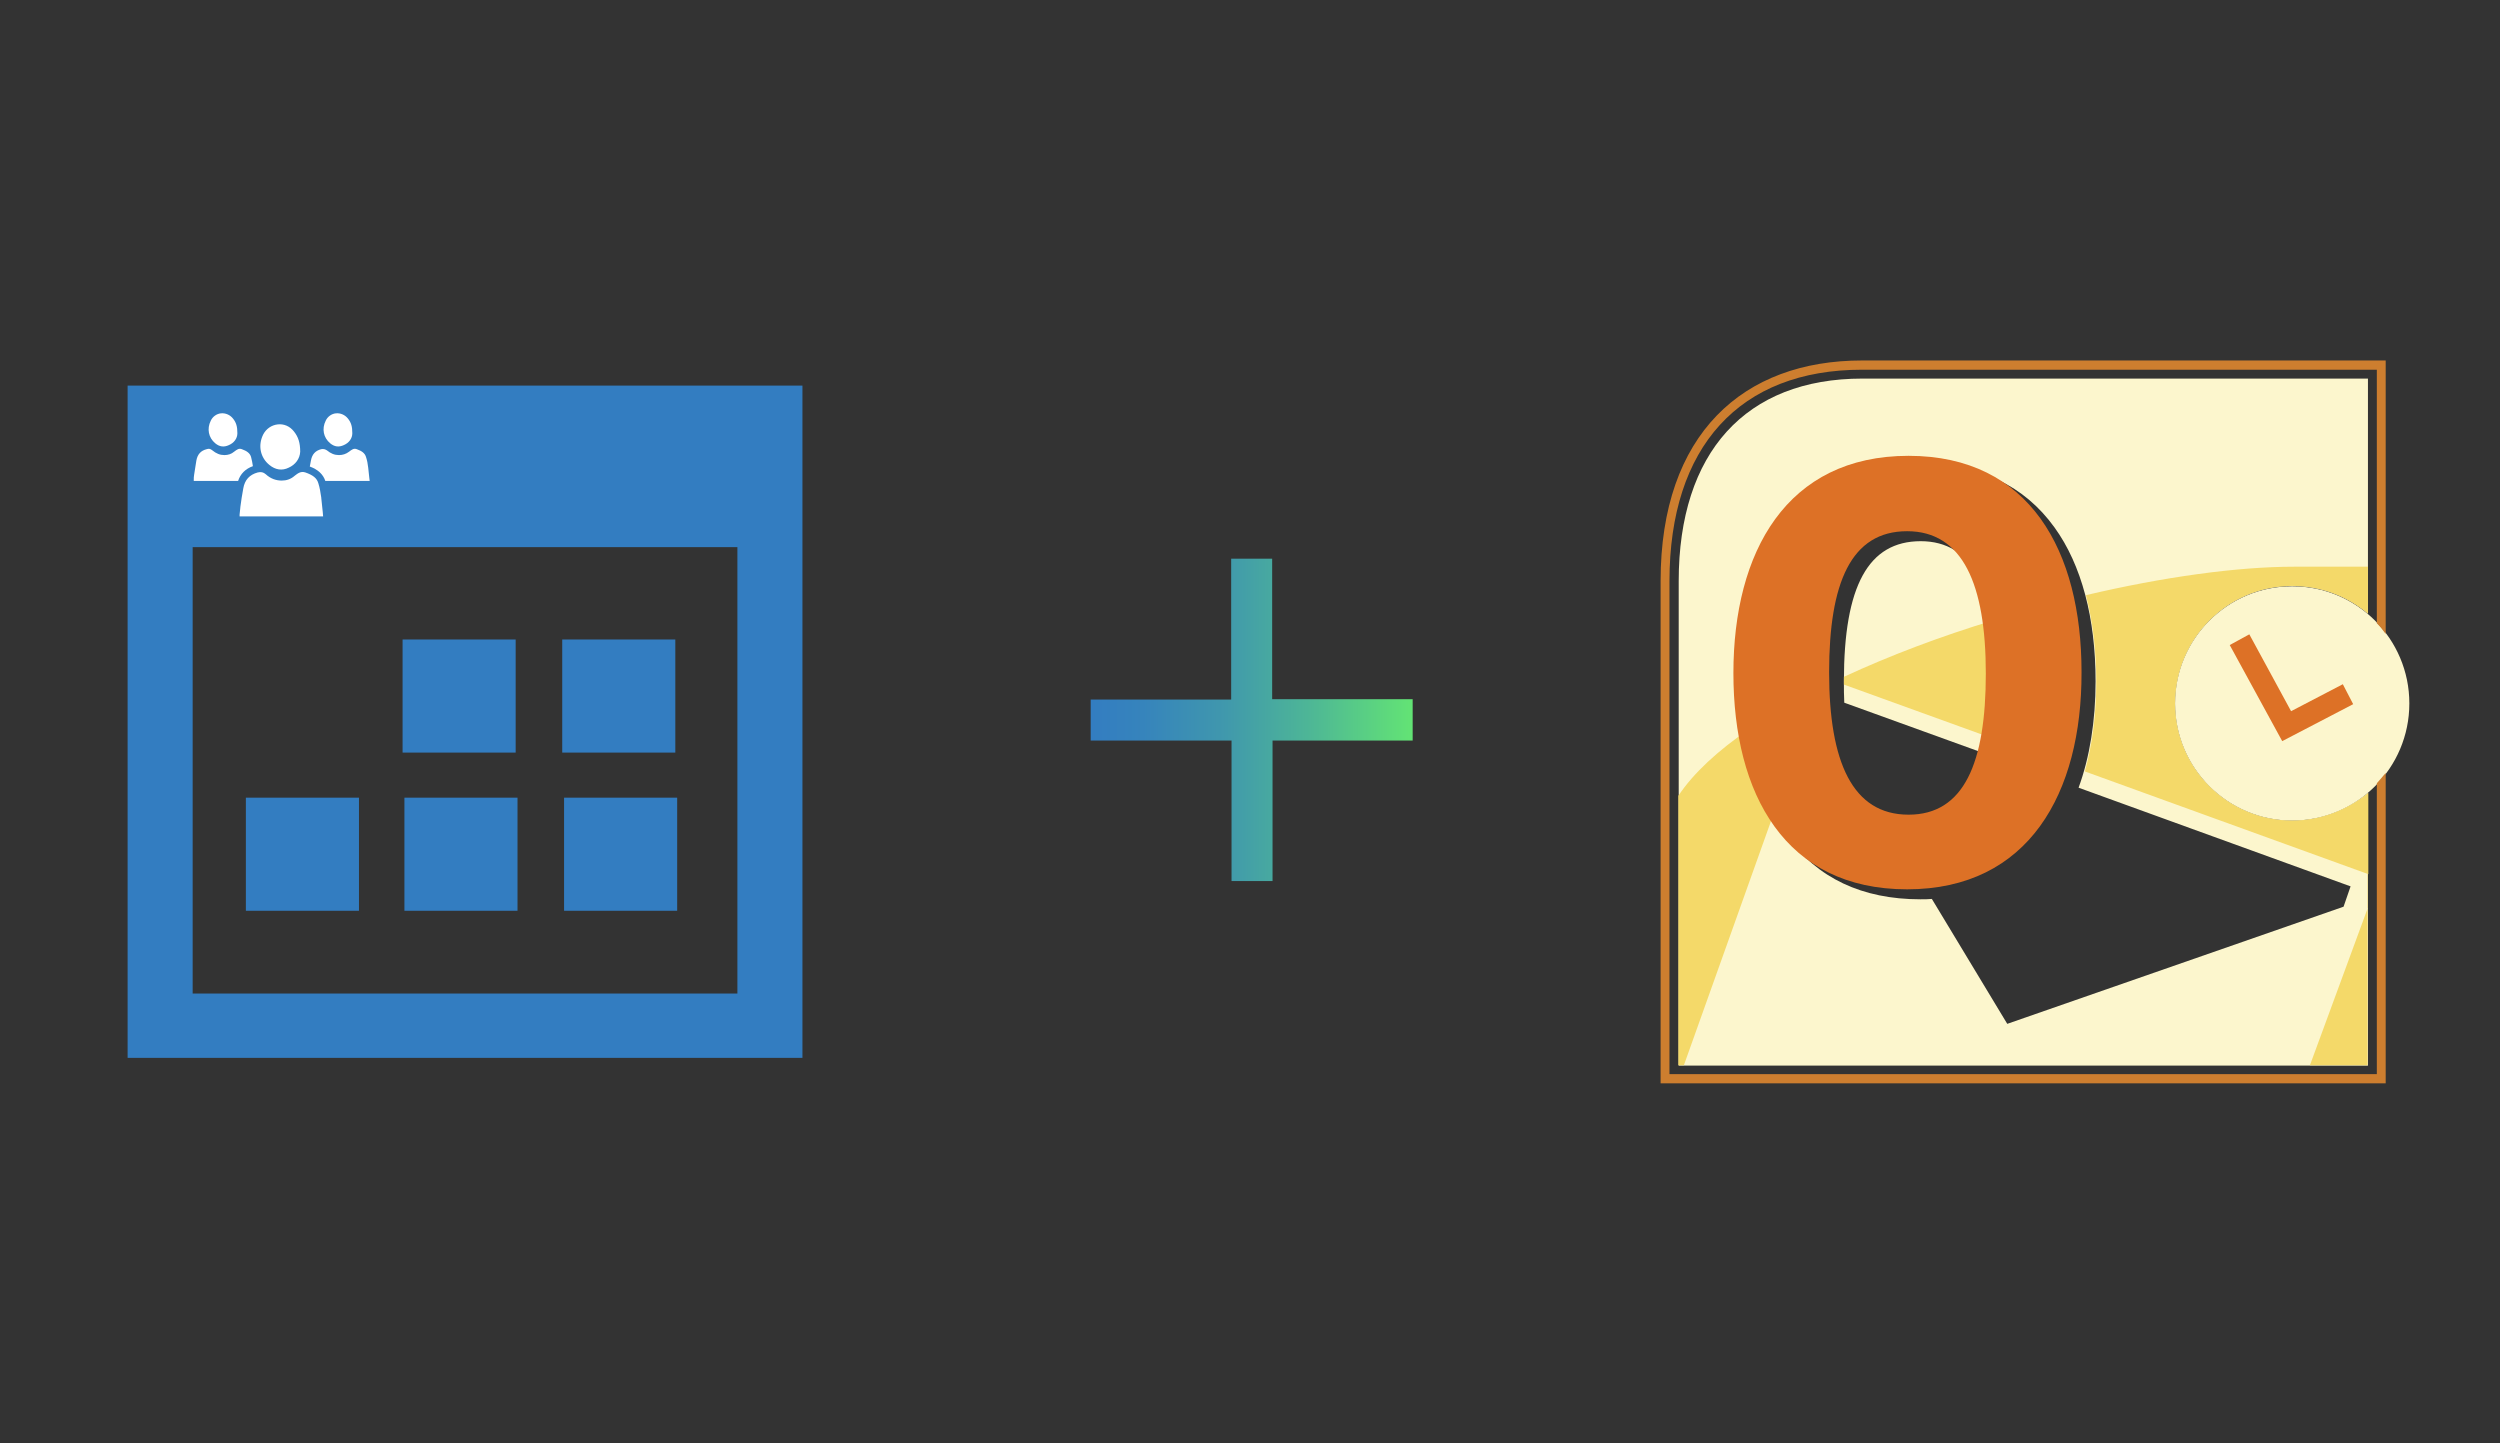 ﻿<?xml version="1.0" encoding="utf-8"?>
<!DOCTYPE svg PUBLIC "-//W3C//DTD SVG 1.1//EN" "http://www.w3.org/Graphics/SVG/1.1/DTD/svg11.dtd">
<svg x="0" y="0" width="672" height="388" xml="http://www.w3.org/XML/1998/namespace" xmlns="http://www.w3.org/2000/svg" xmlns:xlink="http://www.w3.org/1999/xlink" xmlns:xml="http://www.w3.org/XML/1998/namespace" version="1.1">
  <rect width="100%" height="100%" fill="#333333" stroke="none"/>
  <svg x="422" y="66" width="250" height="256" viewBox="0, 0, 249.8, 257.7" xml:space="preserve" id="Layer_1" enable-background="new 0 0 249.8 257.7" xmlns="http://www.w3.org/2000/svg" xmlns:xlink="http://www.w3.org/1999/xlink" xmlns:xml="http://www.w3.org/XML/1998/namespace" version="1.1">
    <g>
      <path d="M194.5 155.6 C177 155.6 162.8 141.4 162.8 123.9 C162.8 106.4 177 92.1 194.5 92.1 C202.3 92.1 209.5 94.9 215 99.6 L215 36 L78.2 36 C46.6 36 28.5 56 28.5 90.8 L28.5 221.9 L215 221.9 L215 148.1 C209.4 152.7 202.3 155.6 194.5 155.6 z M208.4 178.9 L117.4 210.6 L97 176.8 C96 176.9 95 176.9 93.9 176.9 C78.2 176.9 66 171.2 57.8 159.8 C50.5 149.7 46.6 135.3 46.6 118.2 C46.6 101 50.5 86.6 58 76.4 C66.3 65 78.5 59.2 94.3 59.2 C109.9 59.2 122 64.9 130.2 76.3 C137.5 86.4 141.3 100.8 141.3 117.9 C141.3 128.7 139.7 138.5 136.7 146.7 L210.3 173.4 L208.4 178.9 z" style="fill:#FCF6CD;" />
      <path d="M113.1 138.1 C114.4 132.7 115 126.1 115 118.1 C115 92.9 107.9 80 94 80 C79.8 80 73.2 92.1 73.2 117.9 C73.2 119.9 73.2 121.9 73.3 123.7 L113.1 138.1 z" style="fill:#FCF6CD;" />
      <path d="M47.5 130.9 C39.2 136.6 32.5 142.7 28.4 148.9 L28.4 221.8 L29.9 221.8 L54.2 153.7 C50.9 147.3 48.6 139.6 47.5 130.9 z" style="fill:#F4D969;" />
      <path d="M73.2 117.9 C73.2 118.2 73.2 118.5 73.2 118.8 L114.1 133.6 C114.8 129.2 115.1 124.1 115.1 118.2 C115.1 111.8 114.6 106.2 113.7 101.4 C99.5 105.7 85.7 110.9 73.2 116.7 C73.2 117 73.2 117.4 73.2 117.9 z" style="fill:#F4D969;" />
      <polygon points="214.9,221.8 214.9,179.4 199.3,221.8" style="fill:#F4D969;" />
      <polygon points="215,170.1 214.9,170.1 214.9,179.4 215,179.2" style="fill:#F4D969;" />
      <path d="M226.2 123.9 C226.2 141.4 212 155.6 194.5 155.6 C177 155.6 162.8 141.4 162.8 123.9 C162.8 106.4 177 92.2 194.5 92.2 C212 92.2 226.2 106.4 226.2 123.9 z" style="fill:#FCF6CD;" />
      <polygon points="177.6,108.1 182.9,105.2 194.2,126 208.2,118.7 211,124.1 191.8,134.1" style="fill:#DD7126;" />
      <g>
        <g>
          <path d="M90.3 174.2 C57.3 174.2 43.3 148.4 43.3 115.7 C43.3 82.9 57.7 56.9 90.7 56.9 C123.5 56.9 137.5 82.7 137.5 115.4 C137.6 148.2 123.2 174.2 90.3 174.2 z M90.3 77.3 C75.1 77.3 69.2 91.3 69.2 115.5 C69.2 139.7 75.5 154 90.7 154 C105.7 154 111.6 140 111.6 115.8 C111.6 91.6 105.3 77.3 90.3 77.3 z" style="fill:#DD7126;" />
        </g>
      </g>
      <path d="M217.4 145.5 L217.4 224.2 L26 224.2 L26 90.8 C26 54.4 45 33.6 78.1 33.6 L217.4 33.6 L217.4 102.2 C218.3 103.1 219.1 104.1 219.8 105.1 L219.8 31.1 C219.8 31.1 118.1 31.1 78.1 31.1 C46 31.1 23.6 50.9 23.6 90.8 C23.6 112.6 23.6 226.7 23.6 226.7 L219.8 226.7 L219.8 142.7 C219 143.7 218.2 144.6 217.4 145.5 z" style="fill:#CD7E2F;" />
      <path d="M194.5 155.6 C177 155.6 162.8 141.4 162.8 123.9 C162.8 106.4 177 92.1 194.5 92.1 C202.3 92.1 209.4 94.9 215 99.6 L215 86.9 C211.3 86.9 205.1 86.9 195.1 86.9 C179.6 86.9 159.5 89.7 138.7 94.6 C140.5 101.6 141.5 109.4 141.5 117.9 C141.5 126.9 140.4 135.1 138.4 142.3 L215.1 170.1 L215.1 148.1 C209.4 152.7 202.3 155.6 194.5 155.6 z" style="fill:#F4D969;" />
    </g>
  </svg>
  <svg x="0" y="66" width="250" height="256" viewBox="0, 0, 249.8, 257.7" xml:space="preserve" enable-background="new 0 0 249.8 257.7" xmlns="http://www.w3.org/2000/svg" xmlns:xlink="http://www.w3.org/1999/xlink" xmlns:xml="http://www.w3.org/XML/1998/namespace" version="1.1">
    <g id="Layer_1">
      <g>
        <g>
          <rect x="151.2" y="106.6" width="30.6" height="30.6" style="fill:#337DC1;" />
          <rect x="151.7" y="149.4" width="30.6" height="30.6" style="fill:#337DC1;" />
          <rect x="108.5" y="149.4" width="30.6" height="30.6" style="fill:#337DC1;" />
          <rect x="65.6" y="149.4" width="30.6" height="30.6" style="fill:#337DC1;" />
          <rect x="108" y="106.6" width="30.6" height="30.6" style="fill:#337DC1;" />
          <g>
            <path d="M33.6 37.9 C33.6 98.7 33.6 159.4 33.6 219.8 C94.6 219.8 155.6 219.8 216.2 219.8 C216.2 159 216.2 98.6 216.2 37.9 C155.3 37.9 94.5 37.9 33.6 37.9 z M198.6 202.4 C149.5 202.4 100.5 202.4 51.2 202.4 C51.2 162.3 51.2 122.1 51.2 81.6 C100.1 81.6 149.2 81.6 198.6 81.6 C198.6 121.7 198.6 161.9 198.6 202.4 z" style="fill:#337DC1;" />
          </g>
        </g>
        <g>
          <path d="M94.4 50.8 C94.4 49 94.1 47.9 93.2 46.8 C92.4 45.8 91.2 45.3 90 45.4 C88.8 45.5 87.7 46.3 87.2 47.4 C86.1 49.6 86.6 52 88.4 53.5 C89.6 54.5 90.8 54.6 92.1 54 C93.5 53.4 94.4 52.2 94.4 50.8 z" style="fill:white;" />
          <path d="M63.3 50.8 C63.3 49 63 47.9 62.1 46.8 C61.3 45.8 60.1 45.3 58.9 45.4 C57.7 45.5 56.6 46.3 56.1 47.4 C55 49.6 55.5 52 57.3 53.5 C58.5 54.5 59.7 54.6 61 54 C62.4 53.4 63.3 52.2 63.3 50.8 z" style="fill:white;" />
          <path d="M90.8 56.7 C89.6 56.7 88.6 56.3 87.5 55.4 C87 55.1 86.6 55 86 55.1 C84.4 55.5 83.5 56.5 83.2 58.2 C83.1 58.7 83 59.2 82.9 59.8 C85.1 60.6 86.5 61.9 87.1 63.7 L87.1 63.7 L99.1 63.7 L99 62.9 C98.9 62 98.8 61 98.7 60.1 C98.6 59.1 98.4 58.1 98.1 57.2 C97.8 56.2 97 55.6 95.6 55.1 C94.8 54.8 94.3 55.2 93.5 55.8 C92.7 56.4 91.8 56.7 90.8 56.7 z" style="fill:white;" />
          <g>
            <path d="M75.3 63.6 C73.8 63.6 72.3 63.1 71 61.9 C70.3 61.3 69.7 61.2 68.8 61.4 C66.6 62 65.3 63.4 64.9 65.7 C64.6 67.4 64.3 69.1 64.1 70.8 L64.1 70.9 C64 71.5 64 72.2 63.9 72.8 L63.9 73.3 L86.5 73.3 C86.5 72.9 86.4 72.5 86.4 72.1 C86.3 70.8 86.1 69.6 86 68.3 L86 68.2 C85.8 66.9 85.6 65.5 85.2 64.3 C84.8 62.9 83.7 62.1 81.7 61.4 C80.5 61 79.7 61.6 78.8 62.3 C77.8 63.2 76.6 63.6 75.3 63.6 z" style="fill:white;" />
            <path d="M80.3 55.8 C80.3 53.4 79.8 51.8 78.6 50.3 C77.5 48.9 75.9 48.2 74.2 48.4 C72.5 48.6 71.1 49.6 70.3 51.1 C68.8 54.1 69.5 57.4 72 59.4 C73.6 60.7 75.4 61 77.2 60.1 C79 59.3 80.2 57.7 80.3 55.8 z" style="fill:white;" />
          </g>
          <path d="M67.5 59.7 C67.4 58.9 67.2 58 67 57.2 C66.7 56.2 65.9 55.6 64.5 55.1 C63.7 54.8 63.2 55.2 62.4 55.8 C61.7 56.4 60.8 56.7 59.8 56.7 C58.6 56.7 57.6 56.3 56.5 55.4 C56 55 55.6 54.9 55 55.1 C53.4 55.5 52.5 56.5 52.2 58.2 C52 59.4 51.8 60.7 51.6 62 C51.5 62.5 51.5 63 51.5 63.5 L51.5 63.7 L63.5 63.7 C64.1 61.8 65.5 60.4 67.5 59.7 z" style="fill:white;" />
        </g>
      </g>
    </g>
    <g id="sync_1_" />
    <g id="add_1_" />
    <g id="move_1_" />
    <g id="transfer_1_" />
    <g id="share_1_" />
    <g id="link_1_" />
    <g id="export_1_" />
    <g id="integrate_1_" />
    <g id="connect_1_" />
    <g id="copy_1_" />
    <g id="convert_1_" />
    <g id="push" />
    <g id="upload_1_" />
    <g id="download_1_" />
    <g id="migrate_1_" />
    <g id="import_export_1_" />
    <g id="create_shared_1_" />
    <g id="auto-sync_1_" />
    <g id="two-way_sync_1_" />
    <g id="one-way_two-way_sync_1_" />
    <g id="view_1_" />
    <g id="access_1_" />
    <g id="edit" />
    <g id="manage_1_" />
    <g id="update_1_" />
    <g id="open_1_" />
    <g id="display_1_" />
    <g id="use_1_" />
    <g id="get_1_" />
    <g id="view_and_manage_1_" />
  </svg>
  <svg x="250" y="107" width="173" height="173" viewBox="0, 0, 172.7, 172.7" xml:space="preserve" enable-background="new 0 0 172.7 172.7" xmlns="http://www.w3.org/2000/svg" xmlns:xlink="http://www.w3.org/1999/xlink" xmlns:xml="http://www.w3.org/XML/1998/namespace" version="1.1">
    <g id="sync_1_" />
    <g id="add_1_">
      <linearGradient x1="43.143" y1="86.36" x2="129.578" y2="86.36" gradientUnits="userSpaceOnUse" id="add_2_">
        <stop offset="0%" stop-color="#337DC1" />
        <stop offset="16.28%" stop-color="#3684BC" />
        <stop offset="39.51%" stop-color="#3F96AE" />
        <stop offset="66.91%" stop-color="#4DB597" />
        <stop offset="97.29%" stop-color="#61E077" />
        <stop offset="100%" stop-color="#63E474" />
      </linearGradient>
      <path d="M129.6 91.9 L91.9 91.9 L91.9 129.6 L80.9 129.6 L80.9 91.9 L43.1 91.9 L43.1 80.9 L80.8 80.9 L80.8 43.1 L91.8 43.1 L91.8 80.8 L129.5 80.8 L129.5 91.9 z" id="add" style="fill:url(#add_2_);" />
    </g>
    <g id="move_1_" />
    <g id="transfer_1_" />
    <g id="share_1_" />
    <g id="link_1_" />
    <g id="export_1_" />
    <g id="integrate_1_" />
    <g id="connect_1_" />
    <g id="copy_1_" />
    <g id="convert_1_" />
    <g id="push" />
  </svg>
</svg>